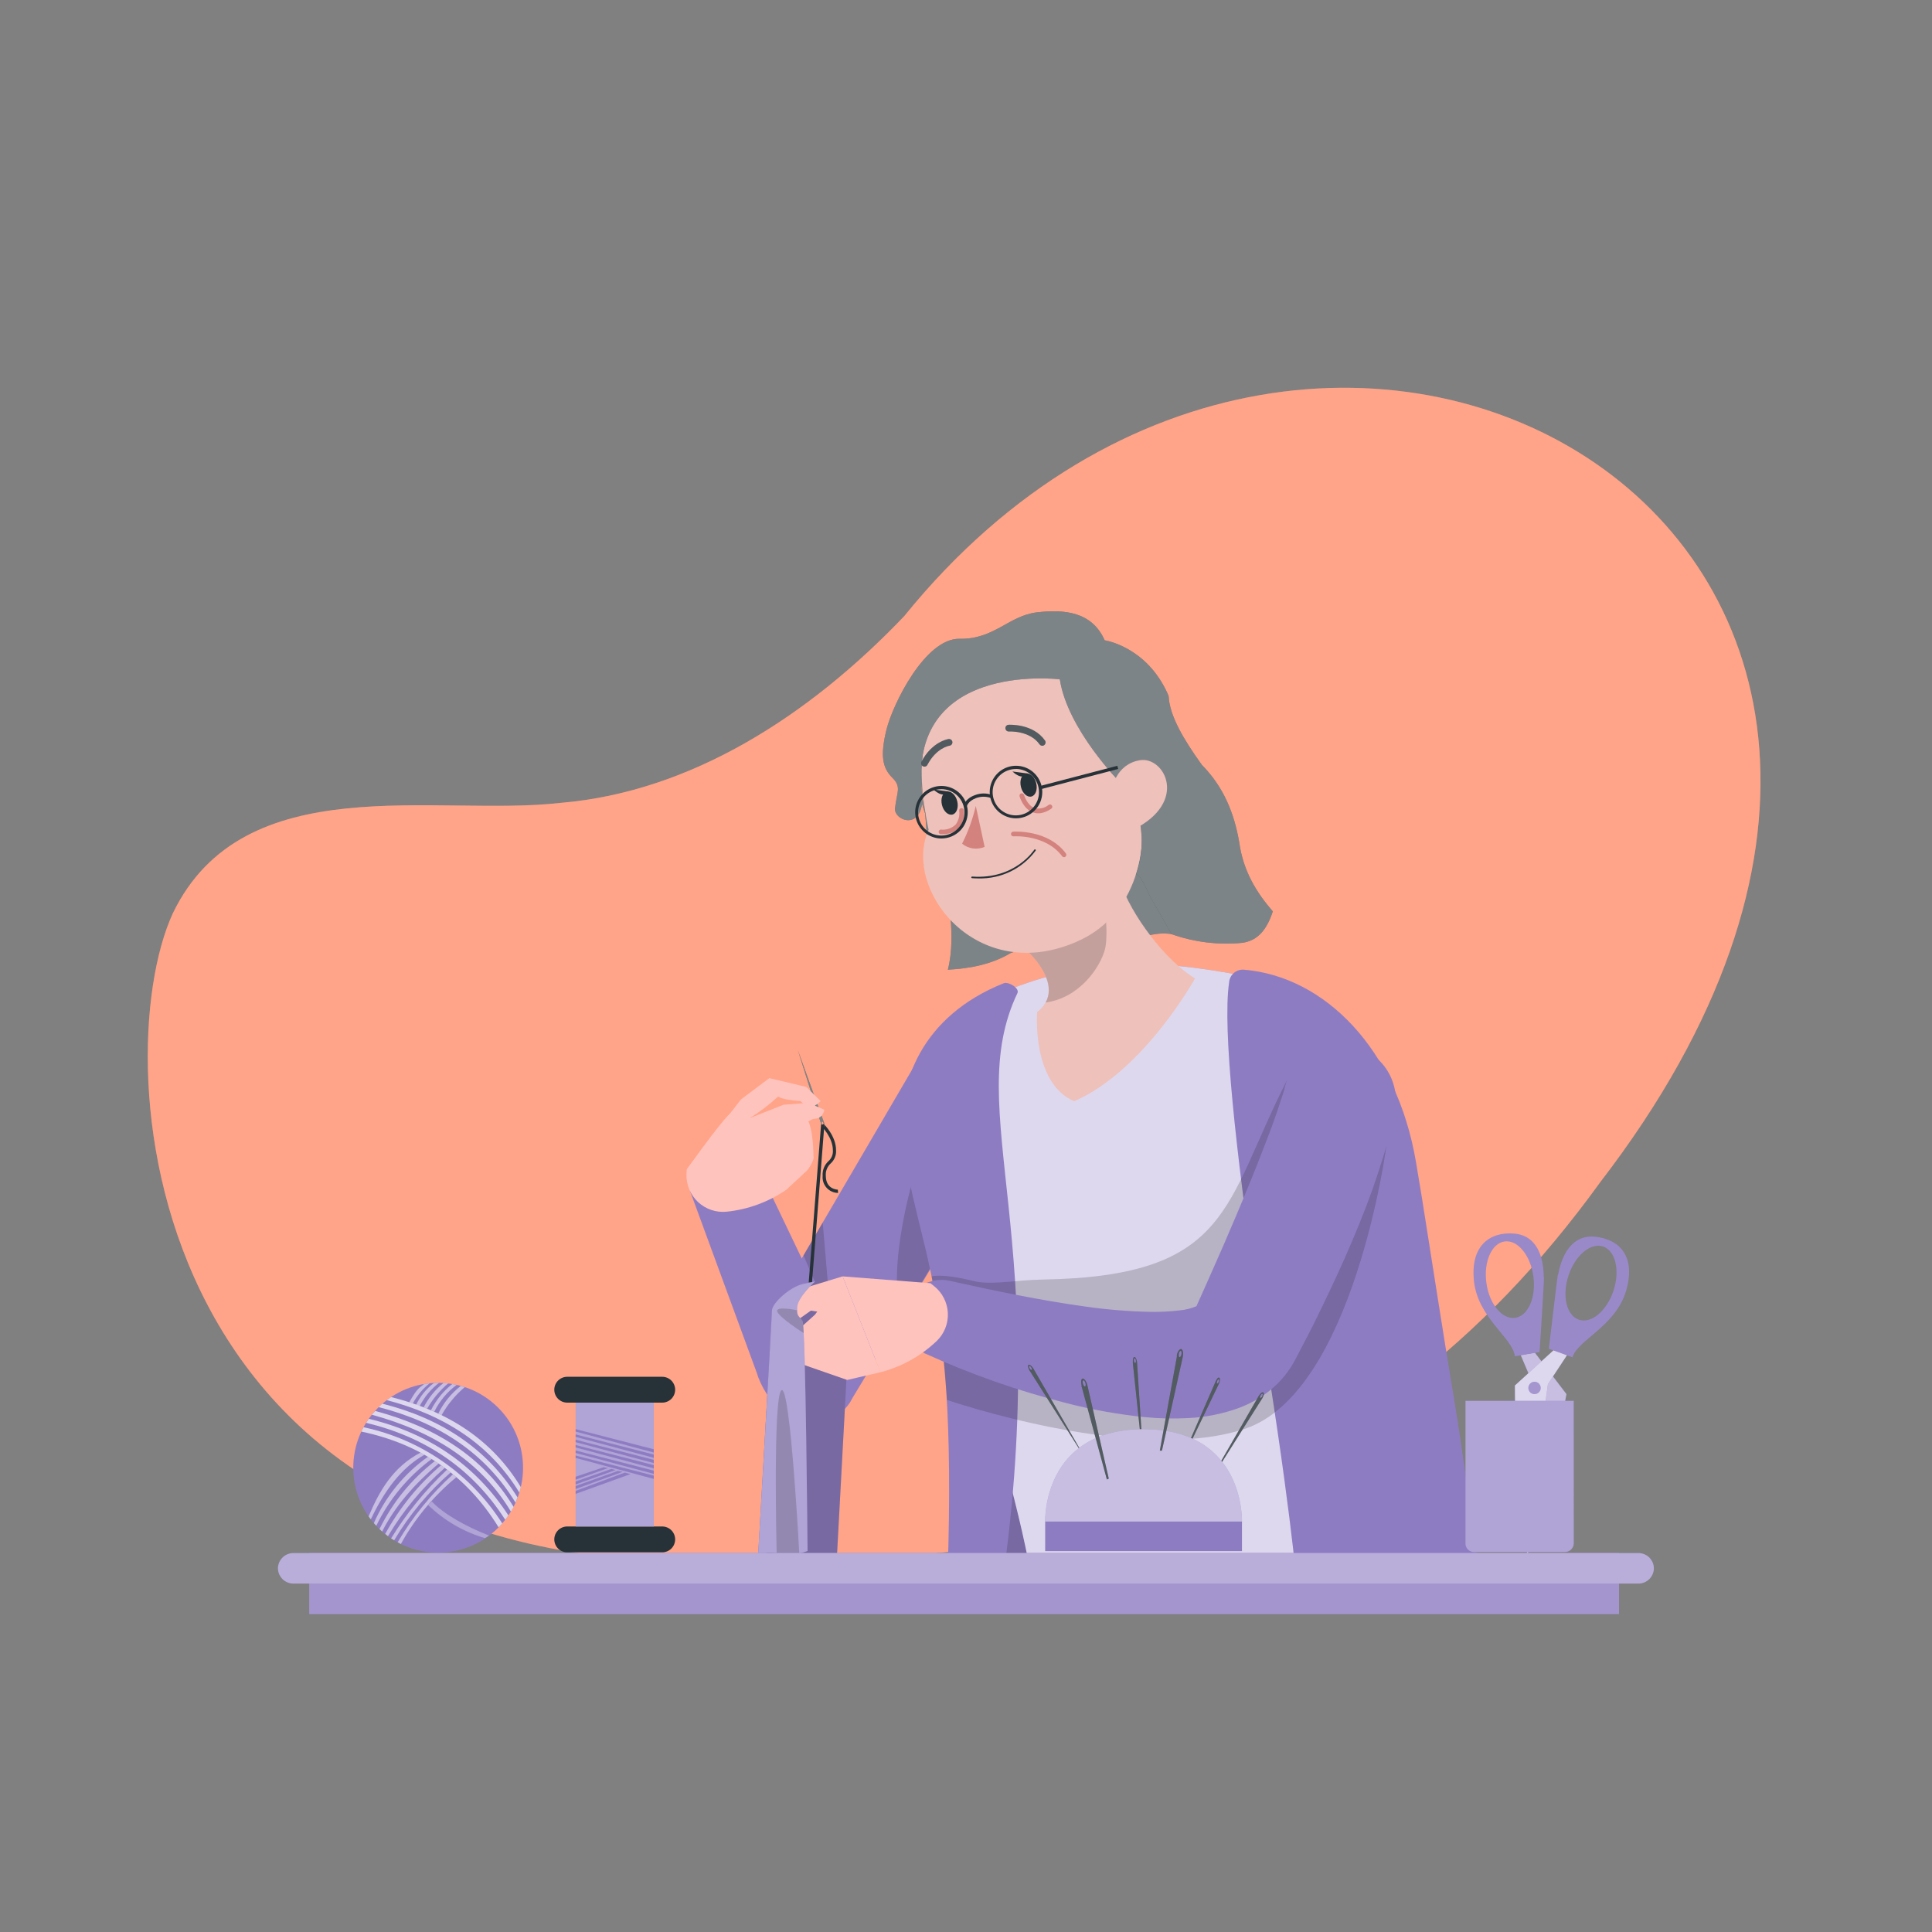 <svg width="100" height="100" viewBox="0 0 100 100" fill="none" xmlns="http://www.w3.org/2000/svg">
<rect x="0" y="0" width="100" height="100" fill="#808080" stroke="none"/>
<path d="M29.022 41.556C35.736 40.99 41.86 37.076 46.806 31.888C68.552 5.028 108.428 27.888 82.84 61.172C70.372 78.43 54.878 80.762 39.074 80.772C7.272 82.47 5.382 55 8.95 47.264C12.618 39.684 22.574 42.294 29.022 41.556Z" fill="#FF8A65"/>
<path opacity="0.4" d="M29.022 41.556C35.736 40.99 41.86 37.076 46.806 31.888C68.552 5.028 108.428 27.888 82.84 61.172C70.372 78.43 54.878 80.762 39.074 80.772C7.272 82.47 5.382 55 8.95 47.264C12.618 39.684 22.574 42.294 29.022 41.556Z" fill="#FFCCBC"/>
<path d="M60.648 48.348C58.78 48.064 57.09 49.86 55.86 49.472C54.742 48.992 53.486 48.937 52.33 49.318C51.372 49.896 50.256 50.13 49.062 50.19C49.296 49.28 49.29 48.174 49.15 46.958C48.62 46.662 48.186 45.834 47.806 44.714C48.206 43.61 47.776 41.09 47.368 38.596H60.4L60.648 48.348Z" fill="#263238"/>
<path opacity="0.4" d="M60.648 48.348C58.78 48.064 57.09 49.86 55.86 49.472C54.742 48.992 53.486 48.937 52.33 49.318C51.372 49.896 50.256 50.13 49.062 50.19C49.296 49.28 49.29 48.174 49.15 46.958C48.62 46.662 48.186 45.834 47.806 44.714C48.206 43.61 47.776 41.09 47.368 38.596H60.4L60.648 48.348Z" fill="white"/>
<path d="M49.846 83.002H72.942L70.596 75.058H49.546L49.846 83.002Z" fill="#8E7CC3"/>
<path opacity="0.2" d="M49.846 83.002H72.942L70.596 75.058H49.546L49.846 83.002Z" fill="#1F1F1F"/>
<path d="M52.33 51.18C56.842 49.44 60.408 49.696 65.046 50.64C68.046 51.25 70.916 54.24 71.268 58.076C72.394 70.332 72.69 72.252 74.482 80.492L53.248 80.892C51.466 72.006 48.166 65.552 47.556 57.254C47.336 54.29 50.2 52 52.33 51.18Z" fill="#8E7CC3"/>
<path opacity="0.7" d="M52.33 51.18C56.842 49.44 60.408 49.696 65.046 50.64C68.046 51.25 70.916 54.24 71.268 58.076C72.394 70.332 72.69 72.252 74.482 80.492L53.248 80.892C51.466 72.006 48.166 65.552 47.556 57.254C47.336 54.29 50.2 52 52.33 51.18Z" fill="white"/>
<path d="M47.984 54.04L38.78 69.784L43.95 72.646L51.534 60.106L47.984 54.04Z" fill="#8E7CC3"/>
<path opacity="0.2" d="M41.59 64.98L42.584 63.278L43.01 68.284L41.59 64.98Z" fill="#1F1F1F"/>
<path d="M35.712 61.634L39.162 71.034C39.582 72.464 41.162 74.354 43.01 73.42C44.858 72.486 44.168 71.096 43.574 69.472L39.288 60.52L35.712 61.634Z" fill="#8E7CC3"/>
<path opacity="0.2" d="M47.622 60.018C47.32 60.46 45.822 65.79 46.69 68.116C46.69 68.116 48.56 64.866 49.344 63.726C50.128 62.586 47.622 60.018 47.622 60.018Z" fill="#1F1F1F"/>
<path d="M61.852 50.644C61.852 50.644 59.218 55.422 55.6 57C53.382 56.042 53.684 52.378 53.684 52.378C53.862 52.249 54.01 52.083 54.118 51.892C54.566 51.092 54.04 50.092 53.246 49.292L57.084 46.254L57.946 45.574C58.568 47.418 60.346 49.73 61.852 50.644Z" fill="#EEC1BB"/>
<path opacity="0.2" d="M57.186 49.158C56.946 50.042 55.916 51.636 54.12 51.892C54.568 51.092 54.042 50.092 53.248 49.292L57.086 46.254C57.186 46.658 57.384 48.454 57.186 49.158Z" fill="#1F1F1F"/>
<path d="M52.664 51.4C52.782 51.148 52.202 50.8 51.958 50.89C47.704 52.586 46.422 56.09 46.736 58.918C47.4 64.958 49.716 66.2 48.986 83H51.724C54.658 64.086 49.744 57.528 52.664 51.4Z" fill="#8E7CC3"/>
<path d="M43.38 61.746C43.268 61.745 43.158 61.721 43.055 61.675C42.953 61.629 42.861 61.563 42.786 61.48C42.711 61.396 42.654 61.299 42.618 61.192C42.583 61.086 42.57 60.974 42.58 60.862C42.57 60.721 42.591 60.58 42.642 60.449C42.694 60.318 42.775 60.2 42.878 60.104C42.958 60.035 43.02 59.948 43.06 59.85C43.101 59.753 43.118 59.647 43.11 59.542C43.11 58.864 42.522 58.296 42.51 58.29L42.626 58.168C42.652 58.192 43.274 58.79 43.274 59.542C43.282 59.669 43.261 59.795 43.212 59.913C43.164 60.03 43.09 60.135 42.996 60.22C42.907 60.3 42.839 60.4 42.795 60.511C42.751 60.623 42.734 60.743 42.744 60.862C42.744 61.564 43.344 61.576 43.366 61.576L43.38 61.746Z" fill="#263238"/>
<path d="M35.546 60.53C35.546 60.53 37.168 58.248 37.696 57.73C38.676 56.774 38.914 58.472 38.914 58.472L40.18 58.142L41.22 57.73L42.172 57.87L40.438 58.764L38.75 59.476L38 60.634L35.546 60.53Z" fill="#FFC3BD"/>
<path d="M42.5 58.166C42.536 58.268 42.6 58.34 42.642 58.324C42.684 58.308 42.686 58.232 42.658 58.14V58.12C42.656 58.112 42.652 58.105 42.648 58.098L41.298 54.36L42.5 58.166ZM42.632 58.148C42.654 58.212 42.65 58.27 42.632 58.28C42.614 58.29 42.564 58.244 42.542 58.18C42.52 58.116 42.526 58.056 42.552 58.048C42.578 58.04 42.612 58.084 42.632 58.148Z" fill="#263238"/>
<path opacity="0.4" d="M42.5 58.166C42.536 58.268 42.6 58.34 42.642 58.324C42.684 58.308 42.686 58.232 42.658 58.14V58.12C42.656 58.112 42.652 58.105 42.648 58.098L41.298 54.36L42.5 58.166ZM42.632 58.148C42.654 58.212 42.65 58.27 42.632 58.28C42.614 58.29 42.564 58.244 42.542 58.18C42.52 58.116 42.526 58.056 42.552 58.048C42.578 58.04 42.612 58.084 42.632 58.148Z" fill="white"/>
<path d="M35.546 60.53L38.346 56.914L40.746 61.548C39.815 62.201 38.732 62.604 37.6 62.718C37.334 62.743 37.065 62.712 36.812 62.625C36.558 62.539 36.326 62.4 36.13 62.217C35.935 62.034 35.781 61.812 35.677 61.565C35.574 61.318 35.525 61.052 35.532 60.784L35.546 60.53Z" fill="#FFC3BD"/>
<path d="M42.104 59.844C42.182 59.984 41.85 60.564 41.676 60.676L41 61.302L40.732 61.548L40.458 61.034L39.214 58.698L41.77 57.898C42.116 58.448 42.104 59.844 42.104 59.844Z" fill="#FFC3BD"/>
<path d="M38.34 56.914L39.822 55.804L41.734 56.26L42.476 56.99C42.118 57.39 41.768 57.292 41.422 56.99C41.038 56.968 40.52 56.902 40.27 56.76C39.812 57.184 39.312 57.563 38.78 57.89L38.34 56.914Z" fill="#FFC3BD"/>
<path d="M39.212 58.698L41.124 57.95C41.373 57.963 41.623 57.943 41.866 57.89C42.286 57.964 42.586 57.858 42.666 57.438L41.842 57.084L40.552 57.18L38.772 57.89L39.212 58.698Z" fill="#FFC3BD"/>
<path d="M42.499 58.203L41.859 66.376L42.029 66.389L42.669 58.216L42.499 58.203Z" fill="#263238"/>
<path d="M53.248 80.9L53.026 83.002L71.352 82.922L70.742 80.562L53.248 80.9Z" fill="#263238"/>
<path d="M77.078 83H67.216C67.216 83 66.96 79.342 65.71 71.342C65.454 69.732 65.206 68.1 64.97 66.478C63.996 59.714 63.266 53.266 63.616 50.864C63.621 50.769 63.645 50.676 63.687 50.591C63.728 50.505 63.786 50.429 63.858 50.366C63.929 50.303 64.012 50.255 64.102 50.225C64.192 50.195 64.287 50.183 64.382 50.19C68.564 50.536 72.292 54.288 73.288 60.128C73.382 60.69 73.488 61.328 73.602 62.02C74.062 64.898 74.654 68.768 75.288 72.584C76.158 77.782 76.234 80.646 77.078 83Z" fill="#8E7CC3"/>
<path opacity="0.2" d="M48.22 66.066C48.22 66.066 48.726 65.89 50.384 66.304C51.31 66.534 52.54 66.252 53.964 66.23C63.764 66.066 63.348 62.294 66.624 55.892L71.76 59.322C71.76 59.322 70.066 72.1 64.414 73.962C58.762 75.824 49.014 72.46 49.014 72.46C48.86 70.316 48.595 68.182 48.22 66.066Z" fill="#1F1F1F"/>
<path d="M72.2 57.502L72.128 57.866L72.068 58.148L71.942 58.672C71.852 59.012 71.757 59.342 71.66 59.662C71.46 60.31 71.26 60.934 71.042 61.556C70.598 62.788 70.108 63.982 69.588 65.156C69.068 66.33 68.514 67.478 67.952 68.62L67.074 70.314C66.745 70.96 66.282 71.528 65.716 71.98C65.245 72.353 64.719 72.652 64.156 72.864C63.303 73.178 62.407 73.359 61.498 73.4C60.749 73.441 59.997 73.425 59.25 73.35C57.892 73.212 56.546 72.972 55.224 72.632C52.697 71.993 50.233 71.128 47.86 70.048C47.423 69.836 47.078 69.472 46.89 69.024C46.701 68.576 46.682 68.075 46.837 67.614C46.99 67.154 47.307 66.765 47.727 66.52C48.147 66.276 48.641 66.192 49.118 66.286L49.188 66.302C51.492 66.816 53.9 67.314 56.202 67.63C57.314 67.789 58.435 67.879 59.558 67.902C60.052 67.909 60.546 67.884 61.036 67.828C61.373 67.799 61.702 67.713 62.01 67.576C62.09 67.534 62.106 67.508 62.06 67.534C61.977 67.593 61.908 67.671 61.86 67.762L62.602 66.098C63.098 64.992 63.58 63.88 64.046 62.774C64.512 61.668 64.968 60.564 65.388 59.466C65.6 58.922 65.814 58.376 65.998 57.84C66.094 57.572 66.182 57.306 66.264 57.05L66.388 56.676L66.442 56.506L66.464 56.434C66.464 56.414 66.478 56.382 66.474 56.414C66.618 55.655 67.058 54.984 67.697 54.549C68.336 54.114 69.122 53.951 69.881 54.095C70.641 54.239 71.311 54.679 71.746 55.318C72.181 55.957 72.344 56.743 72.2 57.502Z" fill="#8E7CC3"/>
<path d="M43.24 82.03C41.894 80.58 39.228 82.83 39.228 80.792L39.964 67.838L42.188 66.328C42.734 66.328 43.352 67.786 43.95 68.828L43.24 82.03Z" fill="#8E7CC3"/>
<path opacity="0.2" d="M43.24 82.03C41.894 80.58 39.228 82.83 39.228 80.792L39.964 67.838L42.188 66.328C42.734 66.328 43.352 67.786 43.95 68.828L43.24 82.03Z" fill="#1F1F1F"/>
<path d="M48.158 66.418L43.614 66.066L45.574 71.026C46.668 70.743 47.671 70.185 48.488 69.406C48.681 69.219 48.831 68.994 48.93 68.745C49.028 68.496 49.073 68.229 49.06 67.961C49.048 67.694 48.979 67.432 48.857 67.193C48.736 66.954 48.565 66.744 48.356 66.576L48.158 66.418Z" fill="#FFC3BD"/>
<path d="M40.836 69.258L41.59 70.64L43.85 71.426L45.574 71.026L43.614 66.066L42.188 68.042L40.836 69.258Z" fill="#FFC3BD"/>
<path d="M43.614 66.066L41.538 66.696L40.192 67.99L40.574 68.828L41.97 67.838L43.796 68.116L43.614 66.066Z" fill="#FFC3BD"/>
<path d="M42.188 66.328C42.188 66.328 41.29 67.14 41.26 67.66C41.23 68.18 41.374 68.104 41.538 68.372C41.702 68.64 41.8 80.276 41.8 80.276C40.534 80.792 39.526 79.894 39.22 80.792C39.22 80.792 39.95 68.23 39.956 67.838C39.962 67.446 40.876 66.628 41.53 66.466L42.188 66.328Z" fill="#8E7CC3"/>
<path opacity="0.3" d="M42.188 66.328C42.188 66.328 41.29 67.14 41.26 67.66C41.23 68.18 41.374 68.104 41.538 68.372C41.702 68.64 41.8 80.276 41.8 80.276C40.534 80.792 39.526 79.894 39.22 80.792C39.22 80.792 39.95 68.23 39.956 67.838C39.962 67.446 40.876 66.628 41.53 66.466L42.188 66.328Z" fill="white"/>
<path opacity="0.2" d="M40.2 80.4C40.2 80.4 40 72.224 40.454 71.958C40.908 71.692 41.37 80.4 41.37 80.4C40.983 80.462 40.588 80.462 40.2 80.4Z" fill="#1F1F1F"/>
<path opacity="0.2" d="M41.256 67.82C41.256 67.82 40.104 67.572 40.236 67.896C40.368 68.22 41.6 69 41.6 69C41.594 68.794 41.576 68.589 41.544 68.386C41.513 68.326 41.473 68.271 41.424 68.224C41.363 68.178 41.315 68.116 41.286 68.045C41.256 67.974 41.246 67.896 41.256 67.82Z" fill="#1F1F1F"/>
<path d="M51.852 34.928C47.89 36 47.2 38.468 48 42.628C48.02 42.736 48.064 42.948 48.064 42.948C46.676 46.018 50.55 51.06 55.79 48.716C62.31 45.8 58.43 33.146 51.852 34.928Z" fill="#EEC1BB"/>
<path d="M50.506 41.714C50.35 42.392 50.112 43.047 49.798 43.668C49.958 43.8 50.152 43.886 50.358 43.915C50.564 43.944 50.773 43.916 50.964 43.834L50.506 41.714Z" fill="#D4827D"/>
<path d="M52.844 40.732C52.924 41.06 53.166 41.282 53.384 41.228C53.602 41.174 53.714 40.866 53.634 40.538C53.554 40.21 53.312 39.988 53.092 40.042C52.872 40.096 52.762 40.4 52.844 40.732Z" fill="#263238"/>
<path d="M53.188 40.036L52.406 39.932C52.406 39.932 52.908 40.444 53.188 40.036Z" fill="#263238"/>
<path d="M48.756 41.666C48.836 41.992 49.078 42.214 49.296 42.162C49.514 42.11 49.626 41.798 49.546 41.47C49.466 41.142 49.224 40.922 49.004 40.976C48.784 41.03 48.674 41.338 48.756 41.666Z" fill="#263238"/>
<path d="M49.1 40.968L48.318 40.864C48.318 40.864 48.82 41.376 49.1 40.968Z" fill="#263238"/>
<path d="M53.916 42.08C53.766 42.113 53.609 42.102 53.464 42.05C52.966 41.87 52.78 41.25 52.772 41.216C52.764 41.185 52.767 41.152 52.783 41.124C52.798 41.096 52.824 41.075 52.854 41.066C52.885 41.058 52.918 41.062 52.946 41.077C52.974 41.092 52.995 41.118 53.004 41.148C53.004 41.148 53.164 41.686 53.546 41.824C53.673 41.857 53.806 41.859 53.933 41.83C54.061 41.801 54.18 41.742 54.28 41.658C54.307 41.64 54.339 41.634 54.371 41.64C54.402 41.646 54.429 41.664 54.447 41.691C54.465 41.718 54.471 41.75 54.465 41.781C54.459 41.813 54.441 41.84 54.414 41.858C54.264 41.964 54.095 42.039 53.916 42.08Z" fill="#D4827D"/>
<path d="M49.09 43.148C48.959 43.174 48.824 43.184 48.69 43.18C48.661 43.176 48.634 43.162 48.614 43.139C48.595 43.117 48.584 43.089 48.584 43.059C48.584 43.029 48.595 43.001 48.614 42.978C48.634 42.956 48.661 42.942 48.69 42.938C48.831 42.955 48.973 42.941 49.108 42.896C49.242 42.851 49.364 42.776 49.466 42.678C49.618 42.475 49.683 42.221 49.648 41.97C49.646 41.954 49.646 41.938 49.65 41.923C49.654 41.908 49.66 41.893 49.67 41.88C49.679 41.867 49.691 41.857 49.704 41.848C49.718 41.84 49.733 41.834 49.748 41.832C49.764 41.83 49.78 41.83 49.795 41.834C49.811 41.837 49.825 41.844 49.838 41.853C49.851 41.863 49.862 41.874 49.87 41.888C49.878 41.901 49.884 41.916 49.886 41.932C49.909 42.091 49.9 42.253 49.86 42.408C49.819 42.563 49.748 42.709 49.65 42.836C49.503 42.999 49.306 43.108 49.09 43.148Z" fill="#D4827D"/>
<path d="M55.096 44.364C55.074 44.368 55.051 44.366 55.03 44.358C55.009 44.35 54.99 44.336 54.976 44.318C54.12 43.174 52.476 43.288 52.46 43.288C52.444 43.289 52.429 43.288 52.414 43.283C52.398 43.278 52.385 43.27 52.373 43.26C52.36 43.25 52.35 43.237 52.343 43.223C52.336 43.209 52.332 43.194 52.33 43.178C52.329 43.162 52.331 43.146 52.336 43.131C52.34 43.116 52.348 43.102 52.358 43.09C52.368 43.078 52.381 43.068 52.395 43.061C52.409 43.054 52.425 43.049 52.44 43.048C52.514 43.048 54.24 42.926 55.17 44.174C55.189 44.2 55.196 44.232 55.191 44.263C55.187 44.295 55.17 44.323 55.144 44.342C55.13 44.353 55.114 44.361 55.096 44.364Z" fill="#D4827D"/>
<path d="M60.488 36.032L60.442 35.916C59.338 33.452 57.178 33.142 57.178 33.142C56.526 31.66 55.084 31.526 53.652 31.698C52.22 31.87 51.452 33.098 49.668 33.064C47.884 33.03 46.202 36.464 45.882 37.772C45.562 39.08 45.662 39.732 46.174 40.24C46.686 40.748 46.414 40.982 46.326 41.84C46.268 42.426 47.538 42.958 47.726 41.604C47.824 41.95 47.904 42.156 47.904 42.156C47.862 41.966 47.826 41.78 47.8 41.602C46.544 34.13 54.856 35.162 54.856 35.162C55.256 37.762 57.986 40.508 57.986 40.508C59.196 41.734 59.186 43.582 59 44.544C58.95 44.797 58.88 45.046 58.79 45.288C58.95 45.058 59.53 46.412 59.53 46.412L60.646 48.354C61.819 48.768 63.068 48.921 64.306 48.8C65.12 48.682 65.576 48.1 65.88 47.174C65.05 46.208 64.35 45.118 64.138 43.574C63.882 42.098 63.338 40.732 62.206 39.588C61.282 38.298 60.538 37.064 60.488 36.032Z" fill="#263238"/>
<g opacity="0.4">
<path d="M60.488 36.032L60.442 35.916C59.338 33.452 57.178 33.142 57.178 33.142C56.526 31.66 55.084 31.526 53.652 31.698C52.22 31.87 51.452 33.098 49.668 33.064C47.884 33.03 46.202 36.464 45.882 37.772C45.562 39.08 45.662 39.732 46.174 40.24C46.686 40.748 46.414 40.982 46.326 41.84C46.268 42.426 47.538 42.958 47.726 41.604C47.824 41.95 47.904 42.156 47.904 42.156C47.862 41.966 47.826 41.78 47.8 41.602C46.544 34.13 54.856 35.162 54.856 35.162C55.256 37.762 57.986 40.508 57.986 40.508C59.196 41.734 59.186 43.582 59 44.544C58.95 44.797 58.88 45.046 58.79 45.288C58.95 45.058 59.53 46.412 59.53 46.412L60.646 48.354C61.819 48.768 63.068 48.921 64.306 48.8C65.12 48.682 65.576 48.1 65.88 47.174C65.05 46.208 64.35 45.118 64.138 43.574C63.882 42.098 63.338 40.732 62.206 39.588C61.282 38.298 60.538 37.064 60.488 36.032Z" fill="white"/>
</g>
<path d="M57.57 41.444C57.424 40.798 57.79 39.54 59.01 39.348C60.274 39.148 61.542 41.512 58.652 42.948C58.238 43.15 57.874 42.8 57.57 41.444Z" fill="#EEC1BB"/>
<path d="M53.966 38.6C53.935 38.603 53.904 38.598 53.876 38.585C53.848 38.572 53.824 38.551 53.806 38.526C53.296 37.804 52.236 37.86 52.226 37.862C52.18 37.865 52.135 37.85 52.099 37.82C52.064 37.79 52.043 37.747 52.039 37.701C52.036 37.655 52.051 37.609 52.081 37.574C52.111 37.539 52.154 37.517 52.2 37.514C52.252 37.514 53.466 37.446 54.088 38.328C54.105 38.353 54.116 38.382 54.118 38.412C54.121 38.443 54.115 38.473 54.103 38.501C54.09 38.528 54.07 38.552 54.046 38.57C54.021 38.588 53.992 38.599 53.962 38.602L53.966 38.6Z" fill="#263238"/>
<g opacity="0.2">
<path d="M53.966 38.6C53.935 38.603 53.904 38.598 53.876 38.585C53.848 38.572 53.824 38.551 53.806 38.526C53.296 37.804 52.236 37.86 52.226 37.862C52.18 37.865 52.135 37.85 52.099 37.82C52.064 37.79 52.043 37.747 52.039 37.701C52.036 37.655 52.051 37.609 52.081 37.574C52.111 37.539 52.154 37.517 52.2 37.514C52.252 37.514 53.466 37.446 54.088 38.328C54.105 38.353 54.116 38.382 54.118 38.412C54.121 38.443 54.115 38.473 54.103 38.501C54.09 38.528 54.07 38.552 54.046 38.57C54.021 38.588 53.992 38.599 53.962 38.602L53.966 38.6Z" fill="white"/>
</g>
<path d="M47.956 39.646C47.93 39.666 47.898 39.678 47.866 39.681C47.833 39.684 47.8 39.677 47.77 39.662C47.729 39.64 47.699 39.603 47.685 39.559C47.671 39.515 47.675 39.467 47.696 39.426C48.238 38.39 49.062 38.258 49.096 38.252C49.142 38.245 49.189 38.257 49.226 38.284C49.264 38.312 49.288 38.353 49.295 38.399C49.302 38.445 49.291 38.492 49.263 38.529C49.235 38.566 49.194 38.591 49.148 38.598C49.116 38.598 48.458 38.72 48.002 39.588C47.991 39.61 47.976 39.63 47.956 39.646Z" fill="#263238"/>
<g opacity="0.2">
<path d="M47.956 39.646C47.93 39.666 47.898 39.678 47.866 39.681C47.833 39.684 47.8 39.677 47.77 39.662C47.729 39.64 47.699 39.603 47.685 39.559C47.671 39.515 47.675 39.467 47.696 39.426C48.238 38.39 49.062 38.258 49.096 38.252C49.142 38.245 49.189 38.257 49.226 38.284C49.264 38.312 49.288 38.353 49.295 38.399C49.302 38.445 49.291 38.492 49.263 38.529C49.235 38.566 49.194 38.591 49.148 38.598C49.116 38.598 48.458 38.72 48.002 39.588C47.991 39.61 47.976 39.63 47.956 39.646Z" fill="white"/>
</g>
<path d="M50.646 45.466C50.538 45.466 50.43 45.466 50.316 45.454C50.311 45.454 50.305 45.453 50.3 45.451C50.295 45.449 50.29 45.446 50.286 45.442C50.283 45.438 50.279 45.433 50.277 45.428C50.275 45.423 50.274 45.417 50.274 45.412C50.274 45.407 50.275 45.401 50.277 45.396C50.279 45.391 50.283 45.386 50.286 45.382C50.29 45.378 50.295 45.375 50.3 45.373C50.305 45.371 50.311 45.37 50.316 45.37C52.546 45.53 53.516 43.998 53.534 43.982C53.54 43.973 53.55 43.966 53.561 43.964C53.572 43.962 53.583 43.964 53.592 43.97C53.597 43.973 53.601 43.977 53.604 43.981C53.608 43.986 53.61 43.991 53.611 43.996C53.613 44.001 53.613 44.007 53.612 44.013C53.611 44.018 53.609 44.023 53.606 44.028C53.265 44.488 52.818 44.859 52.303 45.11C51.787 45.36 51.219 45.482 50.646 45.466Z" fill="#263238"/>
<path d="M48.73 43.4C48.461 43.4 48.198 43.32 47.975 43.171C47.751 43.021 47.577 42.809 47.474 42.56C47.371 42.312 47.344 42.038 47.396 41.775C47.449 41.511 47.578 41.269 47.769 41.078C47.959 40.888 48.201 40.759 48.465 40.706C48.729 40.654 49.002 40.681 49.251 40.784C49.499 40.886 49.712 41.061 49.861 41.285C50.011 41.508 50.09 41.771 50.09 42.04C50.089 42.4 49.946 42.746 49.691 43.001C49.436 43.255 49.091 43.399 48.73 43.4ZM48.73 40.848C48.492 40.846 48.26 40.915 48.061 41.045C47.862 41.176 47.707 41.363 47.614 41.582C47.522 41.801 47.497 42.042 47.542 42.276C47.587 42.509 47.701 42.724 47.868 42.893C48.036 43.062 48.249 43.177 48.482 43.224C48.715 43.271 48.957 43.248 49.177 43.158C49.397 43.067 49.585 42.913 49.717 42.716C49.85 42.518 49.92 42.286 49.92 42.048C49.921 41.731 49.796 41.427 49.573 41.202C49.35 40.977 49.047 40.849 48.73 40.846V40.848Z" fill="#263238"/>
<path d="M52.588 42.356C52.319 42.356 52.056 42.276 51.833 42.127C51.609 41.977 51.435 41.765 51.332 41.516C51.229 41.268 51.202 40.995 51.254 40.731C51.307 40.467 51.436 40.224 51.627 40.034C51.817 39.844 52.059 39.715 52.323 39.662C52.587 39.61 52.86 39.637 53.109 39.739C53.357 39.842 53.57 40.017 53.719 40.24C53.868 40.464 53.948 40.727 53.948 40.996C53.948 41.356 53.804 41.702 53.549 41.957C53.294 42.212 52.949 42.355 52.588 42.356ZM52.588 39.804C52.35 39.802 52.117 39.871 51.919 40.001C51.72 40.132 51.565 40.319 51.472 40.538C51.38 40.757 51.355 40.998 51.4 41.232C51.445 41.465 51.559 41.68 51.726 41.849C51.894 42.018 52.107 42.133 52.34 42.18C52.573 42.227 52.815 42.204 53.035 42.114C53.255 42.023 53.443 41.869 53.575 41.672C53.708 41.474 53.778 41.242 53.778 41.004C53.779 40.687 53.655 40.382 53.432 40.156C53.209 39.931 52.905 39.803 52.588 39.8V39.804Z" fill="#263238"/>
<path d="M50.044 41.73L49.878 41.698C49.878 41.684 49.95 41.344 50.462 41.156C50.754 41.041 51.078 41.041 51.37 41.156L51.3 41.308C51.049 41.215 50.772 41.215 50.52 41.308C50.104 41.468 50.046 41.72 50.044 41.73Z" fill="#263238"/>
<path d="M57.833 39.637L53.841 40.68L53.884 40.844L57.876 39.801L57.833 39.637Z" fill="#263238"/>
<path d="M83.802 80.386H16.006V83.546H83.802V80.386Z" fill="#8E7CC3"/>
<path opacity="0.2" d="M83.802 80.386H16.006V83.546H83.802V80.386Z" fill="#FAFAFA"/>
<path d="M84.814 80.386H15.186C14.976 80.386 14.774 80.469 14.624 80.617C14.474 80.765 14.389 80.966 14.386 81.176C14.389 81.386 14.474 81.587 14.624 81.735C14.774 81.883 14.976 81.966 15.186 81.966H84.814C85.023 81.963 85.222 81.879 85.37 81.732C85.518 81.584 85.602 81.385 85.604 81.176C85.602 80.967 85.518 80.768 85.37 80.62C85.222 80.473 85.023 80.389 84.814 80.386Z" fill="#8E7CC3"/>
<path opacity="0.4" d="M84.814 80.386H15.186C14.976 80.386 14.774 80.469 14.624 80.617C14.474 80.765 14.389 80.966 14.386 81.176C14.389 81.386 14.474 81.587 14.624 81.735C14.774 81.883 14.976 81.966 15.186 81.966H84.814C85.023 81.963 85.222 81.879 85.37 81.732C85.518 81.584 85.602 81.385 85.604 81.176C85.602 80.967 85.518 80.768 85.37 80.62C85.222 80.473 85.023 80.389 84.814 80.386Z" fill="#FAFAFA"/>
<path d="M65.168 72.226L65.152 72.25L65.136 72.28L62.384 77.048L65.344 72.362C65.42 72.23 65.438 72.1 65.386 72.07C65.334 72.04 65.242 72.116 65.168 72.226ZM65.348 72.142C65.372 72.154 65.364 72.212 65.332 72.268C65.3 72.324 65.254 72.358 65.232 72.346C65.21 72.334 65.216 72.276 65.248 72.218C65.28 72.16 65.324 72.128 65.348 72.142Z" fill="#263238"/>
<path opacity="0.2" d="M65.168 72.226L65.152 72.25L65.136 72.28L62.384 77.048L65.344 72.362C65.42 72.23 65.438 72.1 65.386 72.07C65.334 72.04 65.242 72.116 65.168 72.226ZM65.348 72.142C65.372 72.154 65.364 72.212 65.332 72.268C65.3 72.324 65.254 72.358 65.232 72.346C65.21 72.334 65.216 72.276 65.248 72.218C65.28 72.16 65.324 72.128 65.348 72.142Z" fill="white"/>
<path d="M53.274 70.904V70.914C53.279 70.922 53.284 70.93 53.288 70.938L53.308 70.966L56.254 75.618L53.476 70.818C53.396 70.692 53.288 70.618 53.238 70.646C53.188 70.674 53.21 70.788 53.274 70.904ZM53.274 70.704C53.296 70.69 53.342 70.722 53.378 70.778C53.414 70.834 53.422 70.888 53.4 70.902C53.378 70.916 53.33 70.884 53.296 70.83C53.262 70.776 53.258 70.718 53.282 70.704H53.274Z" fill="#263238"/>
<path opacity="0.2" d="M53.274 70.904V70.914C53.279 70.922 53.284 70.93 53.288 70.938L53.308 70.966L56.254 75.618L53.476 70.818C53.396 70.692 53.288 70.618 53.238 70.646C53.188 70.674 53.21 70.788 53.274 70.904ZM53.274 70.704C53.296 70.69 53.342 70.722 53.378 70.778C53.414 70.834 53.422 70.888 53.4 70.902C53.378 70.916 53.33 70.884 53.296 70.83C53.262 70.776 53.258 70.718 53.282 70.704H53.274Z" fill="white"/>
<path d="M58.636 70.484V70.494C58.635 70.503 58.635 70.513 58.636 70.522C58.635 70.533 58.635 70.545 58.636 70.556L59.212 76.032L58.852 70.5C58.836 70.35 58.774 70.234 58.714 70.24C58.654 70.246 58.63 70.352 58.636 70.484ZM58.73 70.308C58.758 70.308 58.784 70.356 58.792 70.42C58.8 70.484 58.792 70.54 58.756 70.542C58.72 70.544 58.702 70.494 58.694 70.43C58.686 70.366 58.704 70.312 58.73 70.308Z" fill="#263238"/>
<path opacity="0.2" d="M58.636 70.484V70.494C58.635 70.503 58.635 70.513 58.636 70.522C58.635 70.533 58.635 70.545 58.636 70.556L59.212 76.032L58.852 70.5C58.836 70.35 58.774 70.234 58.714 70.24C58.654 70.246 58.63 70.352 58.636 70.484ZM58.73 70.308C58.758 70.308 58.784 70.356 58.792 70.42C58.8 70.484 58.792 70.54 58.756 70.542C58.72 70.544 58.702 70.494 58.694 70.43C58.686 70.366 58.704 70.312 58.73 70.308Z" fill="white"/>
<path d="M62.924 71.496L62.912 71.52L62.9 71.552L60.7 76.604L63.1 71.604C63.16 71.466 63.164 71.334 63.1 71.308C63.036 71.282 62.984 71.378 62.924 71.496ZM63.092 71.39C63.116 71.4 63.116 71.458 63.092 71.516C63.068 71.574 63.026 71.616 63.002 71.606C62.978 71.596 62.978 71.538 63.002 71.478C63.026 71.418 63.068 71.38 63.092 71.4V71.39Z" fill="#263238"/>
<path opacity="0.2" d="M62.924 71.496L62.912 71.52L62.9 71.552L60.7 76.604L63.1 71.604C63.16 71.466 63.164 71.334 63.1 71.308C63.036 71.282 62.984 71.378 62.924 71.496ZM63.092 71.39C63.116 71.4 63.116 71.458 63.092 71.516C63.068 71.574 63.026 71.616 63.002 71.606C62.978 71.596 62.978 71.538 63.002 71.478C63.026 71.418 63.068 71.38 63.092 71.4V71.39Z" fill="white"/>
<path d="M64.284 78.746H54.098V80.286H64.284V78.746Z" fill="#8E7CC3"/>
<path d="M64.284 78.746H54.098C54.098 78.746 53.95 73.974 59.192 73.974C64.434 73.974 64.284 78.746 64.284 78.746Z" fill="#8E7CC3"/>
<path opacity="0.5" d="M64.284 78.746H54.098C54.098 78.746 53.95 73.974 59.192 73.974C64.434 73.974 64.284 78.746 64.284 78.746Z" fill="white"/>
<path d="M60.914 70.122V70.136C60.914 70.148 60.914 70.16 60.914 70.174C60.913 70.189 60.913 70.205 60.914 70.22L60.032 75.086H60.142L61.222 70.228C61.26 70.028 61.222 69.842 61.14 69.828C61.058 69.814 60.958 69.944 60.914 70.122ZM61.114 69.922C61.15 69.922 61.168 70.006 61.152 70.094C61.136 70.182 61.092 70.25 61.056 70.244C61.02 70.238 61.002 70.16 61.018 70.07C61.034 69.98 61.072 69.92 61.11 69.926L61.114 69.922Z" fill="#263238"/>
<path opacity="0.2" d="M60.914 70.122V70.136C60.914 70.148 60.914 70.16 60.914 70.174C60.913 70.189 60.913 70.205 60.914 70.22L60.032 75.086H60.142L61.222 70.228C61.26 70.028 61.222 69.842 61.14 69.828C61.058 69.814 60.958 69.944 60.914 70.122ZM61.114 69.922C61.15 69.922 61.168 70.006 61.152 70.094C61.136 70.182 61.092 70.25 61.056 70.244C61.02 70.238 61.002 70.16 61.018 70.07C61.034 69.98 61.072 69.92 61.11 69.926L61.114 69.922Z" fill="white"/>
<path d="M55.982 71.71V71.724C55.982 71.736 55.982 71.748 55.982 71.762C55.982 71.776 55.982 71.792 55.996 71.806L57.292 76.578L57.39 76.532L56.278 71.682C56.224 71.482 56.114 71.334 56.032 71.356C55.95 71.378 55.946 71.53 55.982 71.71ZM56.074 71.448C56.11 71.438 56.16 71.502 56.182 71.588C56.204 71.674 56.196 71.754 56.16 71.764C56.124 71.774 56.076 71.71 56.052 71.624C56.028 71.538 56.038 71.458 56.074 71.448Z" fill="#263238"/>
<path opacity="0.2" d="M55.982 71.71V71.724C55.982 71.736 55.982 71.748 55.982 71.762C55.982 71.776 55.982 71.792 55.996 71.806L57.292 76.578L57.39 76.532L56.278 71.682C56.224 71.482 56.114 71.334 56.032 71.356C55.95 71.378 55.946 71.53 55.982 71.71ZM56.074 71.448C56.11 71.438 56.16 71.502 56.182 71.588C56.204 71.674 56.196 71.754 56.16 71.764C56.124 71.774 56.076 71.71 56.052 71.624C56.028 71.538 56.038 71.458 56.074 71.448Z" fill="white"/>
<path d="M79.606 79.878L81.08 72.16L79.444 70.014L78.71 70.138L79.41 71.782L79.034 80.408L79.606 79.878Z" fill="#8E7CC3"/>
<path opacity="0.5" d="M79.606 79.878L81.08 72.16L79.444 70.014L78.71 70.138L79.41 71.782L79.034 80.408L79.606 79.878Z" fill="white"/>
<path d="M78.41 70.2L79.688 69.982C79.688 69.982 79.96 65.75 79.91 66.104C79.854 66.492 80.166 64.01 78.39 63.852C77.142 63.74 76.084 64.452 76.296 66.336C76.508 68.22 78.306 69.26 78.41 70.2ZM76.934 66.4C76.784 65.308 77.208 64.348 77.88 64.256C78.552 64.164 79.22 64.974 79.368 66.066C79.516 67.158 79.094 68.118 78.422 68.21C77.75 68.302 77.082 67.5 76.934 66.4Z" fill="#8E7CC3"/>
<path opacity="0.1" d="M78.41 70.2L79.688 69.982C79.688 69.982 79.96 65.75 79.91 66.104C79.854 66.492 80.166 64.01 78.39 63.852C77.142 63.74 76.084 64.452 76.296 66.336C76.508 68.22 78.306 69.26 78.41 70.2ZM76.934 66.4C76.784 65.308 77.208 64.348 77.88 64.256C78.552 64.164 79.22 64.974 79.368 66.066C79.516 67.158 79.094 68.118 78.422 68.21C77.75 68.302 77.082 67.5 76.934 66.4Z" fill="white"/>
<path d="M84.16 66.83C84.706 65.004 83.79 64.124 82.544 64.012C80.768 63.85 80.63 66.348 80.646 65.956C80.66 65.598 80.17 69.81 80.17 69.81L81.388 70.254C81.656 69.356 83.614 68.656 84.16 66.83ZM81.73 68.31C81.084 68.1 80.84 67.08 81.182 66.032C81.524 64.984 82.324 64.306 82.97 64.518C83.616 64.73 83.86 65.748 83.518 66.796C83.176 67.844 82.374 68.522 81.73 68.31Z" fill="#8E7CC3"/>
<path opacity="0.1" d="M84.16 66.83C84.706 65.004 83.79 64.124 82.544 64.012C80.768 63.85 80.63 66.348 80.646 65.956C80.66 65.598 80.17 69.81 80.17 69.81L81.388 70.254C81.656 69.356 83.614 68.656 84.16 66.83ZM81.73 68.31C81.084 68.1 80.84 67.08 81.182 66.032C81.524 64.984 82.324 64.306 82.97 64.518C83.616 64.73 83.86 65.748 83.518 66.796C83.176 67.844 82.374 68.522 81.73 68.31Z" fill="white"/>
<path d="M78.478 79.57L78.41 71.714L80.404 69.896L81.104 70.15L80.12 71.642L78.946 80.196L78.478 79.57Z" fill="#8E7CC3"/>
<path opacity="0.7" d="M78.478 79.57L78.41 71.714L80.404 69.896L81.104 70.15L80.12 71.642L78.946 80.196L78.478 79.57Z" fill="white"/>
<path d="M79.2 72.066C79.155 72.021 79.125 71.964 79.113 71.902C79.101 71.84 79.107 71.776 79.132 71.718C79.156 71.659 79.197 71.609 79.249 71.574C79.302 71.539 79.364 71.52 79.427 71.52C79.49 71.52 79.552 71.539 79.605 71.574C79.657 71.609 79.698 71.659 79.722 71.718C79.747 71.776 79.753 71.84 79.741 71.902C79.729 71.964 79.698 72.021 79.654 72.066C79.624 72.096 79.589 72.12 79.55 72.136C79.511 72.152 79.469 72.16 79.427 72.16C79.385 72.16 79.343 72.152 79.304 72.136C79.265 72.12 79.23 72.096 79.2 72.066Z" fill="#8E7CC3"/>
<path opacity="0.2" d="M79.2 72.066C79.155 72.021 79.125 71.964 79.113 71.902C79.101 71.84 79.107 71.776 79.132 71.718C79.156 71.659 79.197 71.609 79.249 71.574C79.302 71.539 79.364 71.52 79.427 71.52C79.49 71.52 79.552 71.539 79.605 71.574C79.657 71.609 79.698 71.659 79.722 71.718C79.747 71.776 79.753 71.84 79.741 71.902C79.729 71.964 79.698 72.021 79.654 72.066C79.624 72.096 79.589 72.12 79.55 72.136C79.511 72.152 79.469 72.16 79.427 72.16C79.385 72.16 79.343 72.152 79.304 72.136C79.265 72.12 79.23 72.096 79.2 72.066Z" fill="white"/>
<path d="M81.454 72.506H75.854V79.854C75.848 79.916 75.856 79.979 75.876 80.038C75.897 80.097 75.93 80.151 75.973 80.197C76.016 80.242 76.069 80.278 76.127 80.301C76.185 80.324 76.247 80.335 76.31 80.332H81C81.06 80.332 81.12 80.321 81.175 80.298C81.231 80.275 81.282 80.241 81.324 80.198C81.367 80.156 81.401 80.105 81.424 80.05C81.447 79.994 81.458 79.934 81.458 79.874L81.454 72.506Z" fill="#8E7CC3"/>
<path opacity="0.3" d="M81.454 72.506H75.854V79.854C75.848 79.916 75.856 79.979 75.876 80.038C75.897 80.097 75.93 80.151 75.973 80.197C76.016 80.242 76.069 80.278 76.127 80.301C76.185 80.324 76.247 80.335 76.31 80.332H81C81.06 80.332 81.12 80.321 81.175 80.298C81.231 80.275 81.282 80.241 81.324 80.198C81.367 80.156 81.401 80.105 81.424 80.05C81.447 79.994 81.458 79.934 81.458 79.874L81.454 72.506Z" fill="white"/>
<path d="M34.276 72.6H29.36C29.182 72.6 29.012 72.529 28.886 72.404C28.761 72.278 28.69 72.108 28.69 71.93C28.691 71.753 28.761 71.583 28.887 71.457C29.012 71.332 29.183 71.262 29.36 71.262H34.276C34.453 71.262 34.623 71.332 34.749 71.457C34.875 71.583 34.945 71.753 34.946 71.93C34.946 72.108 34.875 72.278 34.75 72.404C34.624 72.529 34.454 72.6 34.276 72.6Z" fill="#263238"/>
<path d="M34.276 80.348H29.36C29.183 80.348 29.012 80.278 28.887 80.153C28.761 80.027 28.691 79.857 28.69 79.68C28.69 79.502 28.761 79.332 28.886 79.206C29.012 79.081 29.182 79.01 29.36 79.01H34.276C34.454 79.01 34.624 79.081 34.75 79.206C34.875 79.332 34.946 79.502 34.946 79.68C34.945 79.857 34.875 80.027 34.749 80.153C34.623 80.278 34.453 80.348 34.276 80.348Z" fill="#263238"/>
<path d="M33.84 72.604H29.796V79.01H33.84V72.604Z" fill="#8E7CC3"/>
<path opacity="0.3" d="M33.84 72.604H29.796V79.01H33.84V72.604Z" fill="white"/>
<path d="M29.796 73.972L33.84 75.014V75.184L29.796 74.098V73.972Z" fill="#8E7CC3"/>
<path d="M29.796 74.246L33.84 75.288V75.456L29.796 74.372V74.246Z" fill="#8E7CC3"/>
<path d="M29.796 74.52L33.84 75.562V75.73L29.796 74.646V74.52Z" fill="#8E7CC3"/>
<path d="M29.796 74.794L33.84 75.836V76.004L29.796 74.92V74.794Z" fill="#8E7CC3"/>
<path d="M29.796 75.078L33.84 76.12V76.288L29.796 75.204V75.078Z" fill="#8E7CC3"/>
<path d="M29.796 75.338L33.84 76.38V76.548L29.796 75.464V75.338Z" fill="#8E7CC3"/>
<path d="M29.796 76.436L31.248 75.942L31.464 75.988L29.796 76.588V76.436Z" fill="#8E7CC3"/>
<path d="M29.796 76.684L31.64 76.032L31.862 76.088L29.796 76.834V76.684Z" fill="#8E7CC3"/>
<path d="M29.796 76.916L31.984 76.134L32.226 76.18L29.796 77.07V76.916Z" fill="#8E7CC3"/>
<path d="M29.796 77.168L32.342 76.22L32.628 76.3L29.796 77.322V77.168Z" fill="#8E7CC3"/>
<path d="M25.786 79.076C27.502 77.36 27.502 74.578 25.786 72.862C24.07 71.146 21.288 71.146 19.572 72.862C17.856 74.578 17.856 77.36 19.572 79.076C21.288 80.792 24.07 80.792 25.786 79.076Z" fill="#8E7CC3"/>
<path opacity="0.7" d="M18.702 74.098C21.802 74.745 24.17 76.396 25.806 79.052L25.996 78.852C25.191 77.586 24.142 76.494 22.909 75.639C21.677 74.785 20.286 74.184 18.818 73.874L18.702 74.098Z" fill="white"/>
<path opacity="0.7" d="M18.95 73.644C22.012 74.38 24.444 76.006 26.15 78.662L26.314 78.438C24.62 75.838 22.2 74.192 19.094 73.438L18.95 73.644Z" fill="white"/>
<path opacity="0.7" d="M19.246 73.226C22.46 74.1 24.928 75.702 26.446 78.24L26.584 77.998C25.032 75.432 22.556 73.87 19.422 73.03L19.246 73.226Z" fill="white"/>
<path opacity="0.7" d="M19.6 72.832C22.674 73.618 25.104 75.184 26.682 77.772L26.79 77.51C25.21 74.974 22.826 73.418 19.79 72.654L19.6 72.832Z" fill="white"/>
<path opacity="0.7" d="M20.02 72.47C23.02 73.25 25.362 74.77 26.882 77.256L26.956 76.97C25.48 74.526 23.182 73.044 20.242 72.312L20.02 72.47Z" fill="white"/>
<path opacity="0.5" d="M23.62 76.46C22.454 77.421 21.479 78.595 20.748 79.918L20.582 79.828C21.351 78.517 22.316 77.332 23.442 76.312L23.62 76.46Z" fill="white"/>
<path opacity="0.5" d="M23.324 76.214C22.171 77.225 21.185 78.411 20.4 79.728L20.242 79.63C21.045 78.321 22.018 77.125 23.136 76.072L23.324 76.214Z" fill="white"/>
<path opacity="0.5" d="M23.018 75.978C21.86 76.996 20.868 78.189 20.08 79.514L19.938 79.396C20.678 78.046 21.657 76.842 22.828 75.842L23.018 75.978Z" fill="white"/>
<path opacity="0.5" d="M22.702 75.754C21.48 76.79 20.444 77.954 19.78 79.272L19.642 79.146C20.315 77.769 21.296 76.564 22.508 75.626L22.702 75.754Z" fill="white"/>
<path opacity="0.5" d="M22.348 75.516C21.124 76.418 20.138 77.605 19.476 78.974L19.35 78.838C19.954 77.46 20.922 76.272 22.15 75.402L22.348 75.516Z" fill="white"/>
<path opacity="0.5" d="M21.97 75.3C20.782 75.96 19.898 77.15 19.192 78.644L19.078 78.49C19.64 77.156 20.35 75.928 21.764 75.188L21.97 75.3Z" fill="white"/>
<path opacity="0.5" d="M23.636 71.682C23.145 72.046 22.748 72.523 22.478 73.072L22.304 72.996C22.569 72.469 22.946 72.005 23.408 71.638L23.636 71.682Z" fill="white"/>
<path opacity="0.5" d="M23.2 71.6C22.763 71.972 22.393 72.416 22.108 72.914L21.928 72.842C22.178 72.356 22.527 71.928 22.952 71.584L23.2 71.6Z" fill="white"/>
<path opacity="0.5" d="M22.724 71.576C22.307 71.898 21.966 72.308 21.724 72.776L21.54 72.708C21.752 72.268 22.064 71.885 22.452 71.588L22.724 71.576Z" fill="white"/>
<path opacity="0.5" d="M22.234 71.6C21.878 71.885 21.583 72.239 21.368 72.642L21.182 72.58C21.644 71.762 21.74 71.836 21.948 71.638L22.234 71.6Z" fill="white"/>
<path opacity="0.5" d="M24.052 71.8C23.568 72.209 23.162 72.701 22.852 73.254L22.686 73.166C22.959 72.607 23.357 72.118 23.848 71.736L24.052 71.8Z" fill="white"/>
<path opacity="0.3" d="M22.348 77.716C22.962 78.358 24.056 78.984 25.316 79.482L25.104 79.614C23.997 79.29 22.985 78.7 22.156 77.896L22.348 77.716Z" fill="white"/>
</svg>
